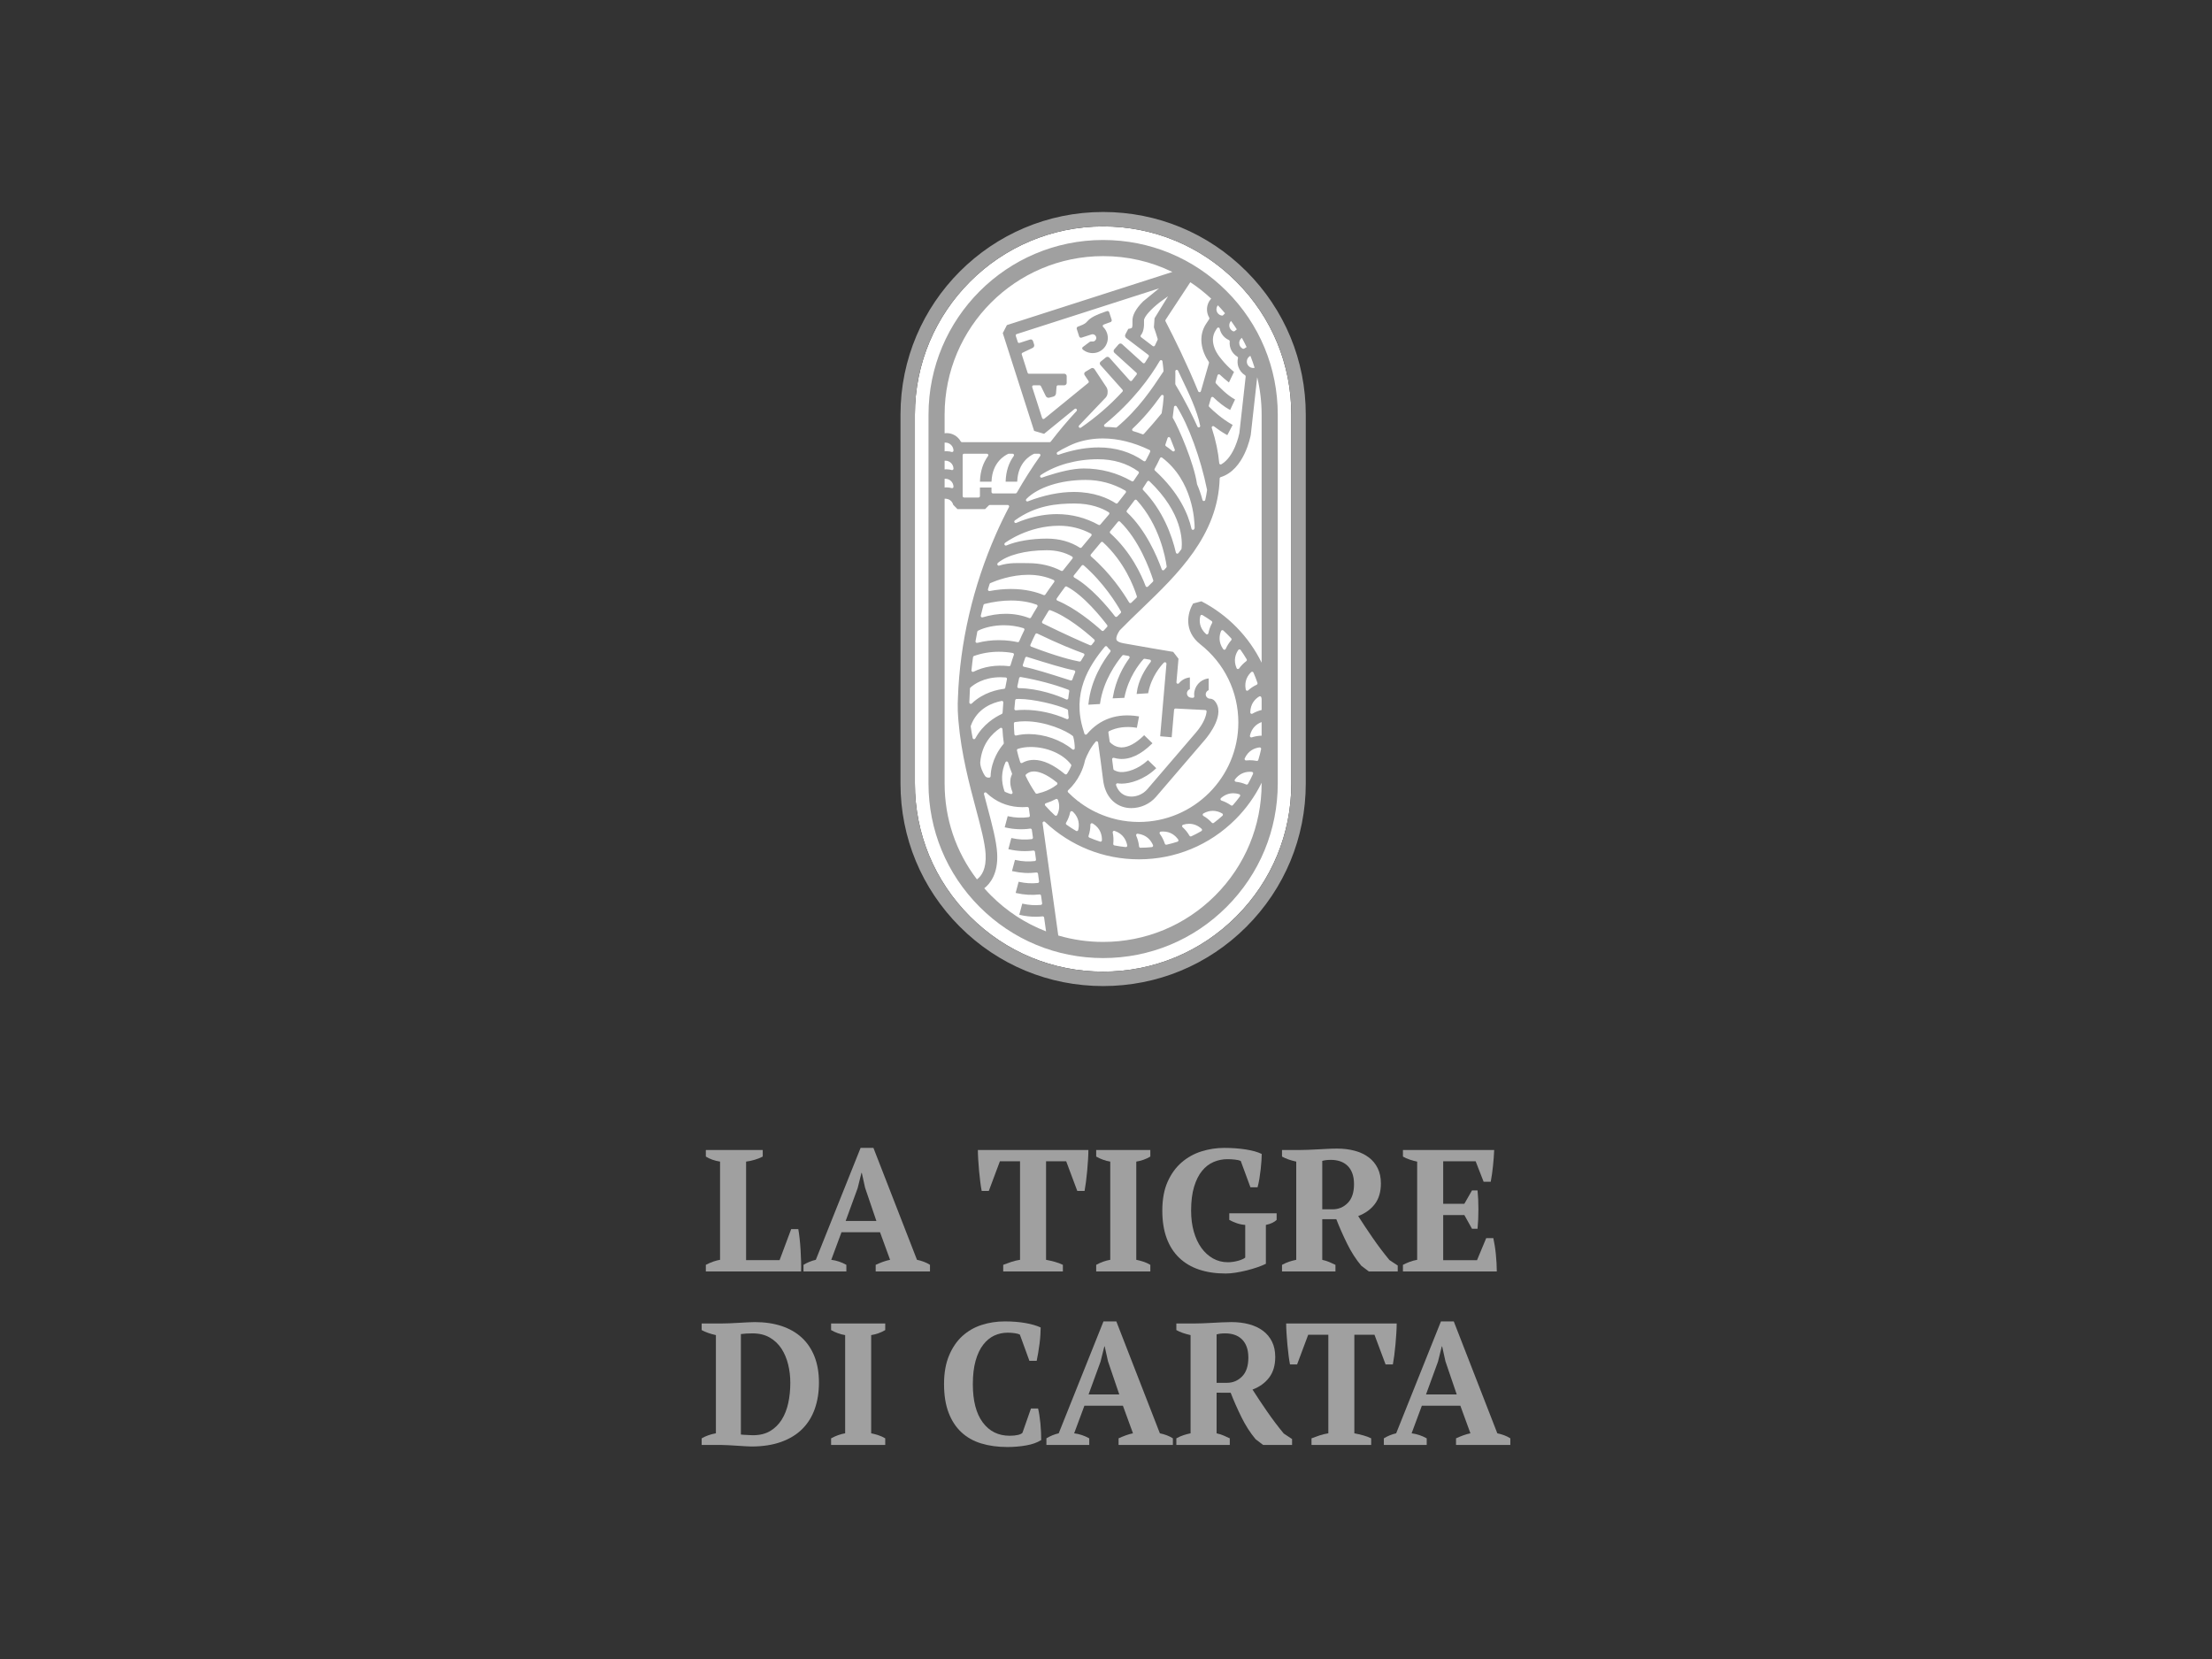 <?xml version="1.0" encoding="utf-8"?>
<!-- Generator: Adobe Illustrator 16.0.0, SVG Export Plug-In . SVG Version: 6.00 Build 0)  -->
<!DOCTYPE svg PUBLIC "-//W3C//DTD SVG 1.1//EN" "http://www.w3.org/Graphics/SVG/1.1/DTD/svg11.dtd">
<svg version="1.1" id="Layer_1" xmlns="http://www.w3.org/2000/svg" xmlns:xlink="http://www.w3.org/1999/xlink" x="0px" y="0px"
	 width="480px" height="360px" viewBox="0 0 480 360" enable-background="new 0 0 480 360" xml:space="preserve">
<rect x="0" y="0" width="480" height="360" fill="#333333" stroke="none"/>
<g>
	<path fill="#A0A0A0" d="M153.164,249.546h12.348v1.429c-0.526,0.276-1.109,0.51-1.75,0.696c-0.64,0.188-1.261,0.319-1.864,0.396
		v21.385h7.268l2.521-6.739h1.544c0.101,0.577,0.194,1.256,0.282,2.033s0.156,1.593,0.208,2.446c0.05,0.854,0.088,1.695,0.112,2.522
		c0.025,0.827,0.025,1.556,0,2.184h-20.669v-1.43c0.577-0.301,1.123-0.54,1.638-0.716c0.515-0.175,0.998-0.301,1.449-0.377v-21.309
		c-1.229-0.2-2.258-0.565-3.087-1.093V249.546z"/>
	<path fill="#A0A0A0" d="M183.659,275.898h-9.3v-1.43c0.401-0.252,0.835-0.471,1.3-0.658c0.463-0.189,0.923-0.335,1.374-0.435
		l9.713-24.284h2.786l9.45,24.284c0.502,0.1,1.004,0.245,1.506,0.435c0.503,0.188,0.941,0.406,1.317,0.658v1.43h-11.783v-1.43
		c0.476-0.228,0.99-0.439,1.544-0.642c0.55-0.2,1.078-0.352,1.58-0.451l-2.184-5.986h-8.358l-2.221,5.986
		c1.153,0.149,2.246,0.515,3.275,1.093V275.898z M183.509,264.943h6.663l-2.447-7.192l-0.715-3.237h-0.074l-0.829,3.313
		L183.509,264.943z"/>
	<path fill="#A0A0A0" d="M230.644,275.898h-12.949v-1.43c0.5-0.201,1.071-0.409,1.712-0.622s1.287-0.371,1.939-0.471V251.99h-4.367
		l-2.411,6.44h-1.542c-0.101-0.504-0.203-1.143-0.302-1.921c-0.102-0.778-0.188-1.582-0.265-2.411
		c-0.074-0.827-0.137-1.649-0.187-2.465c-0.052-0.815-0.076-1.512-0.076-2.088h23.983c0,0.601-0.027,1.304-0.076,2.106
		c-0.051,0.804-0.113,1.619-0.188,2.446c-0.075,0.829-0.164,1.626-0.265,2.392c-0.1,0.767-0.2,1.412-0.301,1.94h-1.581l-2.409-6.44
		h-4.368v21.386c0.652,0.127,1.299,0.276,1.938,0.451c0.641,0.176,1.212,0.39,1.713,0.642V275.898z"/>
	<path fill="#A0A0A0" d="M249.619,275.898h-11.746v-1.43c1.003-0.553,2.02-0.916,3.05-1.093v-21.309
		c-0.503-0.077-1.03-0.214-1.581-0.415c-0.553-0.201-1.043-0.426-1.469-0.678v-1.429h11.746v1.429
		c-0.451,0.276-0.947,0.51-1.487,0.696c-0.54,0.188-1.061,0.319-1.562,0.396v21.309c0.501,0.1,1.021,0.238,1.562,0.415
		c0.54,0.176,1.036,0.4,1.487,0.678V275.898z"/>
	<path fill="#A0A0A0" d="M274.693,274.241c-0.503,0.252-1.118,0.503-1.846,0.754c-0.729,0.251-1.494,0.477-2.296,0.678
		c-0.804,0.201-1.606,0.364-2.409,0.49c-0.804,0.124-1.519,0.188-2.146,0.188c-2.159,0-4.085-0.283-5.778-0.849
		c-1.695-0.563-3.14-1.416-4.33-2.56c-1.193-1.142-2.103-2.564-2.73-4.272c-0.627-1.708-0.94-3.69-0.94-5.948
		c0-2.46,0.382-4.55,1.148-6.27c0.764-1.718,1.781-3.123,3.049-4.216c1.267-1.092,2.704-1.89,4.311-2.391
		c1.606-0.502,3.251-0.754,4.933-0.754c1.656,0,3.212,0.113,4.668,0.339c1.456,0.227,2.611,0.553,3.466,0.979
		c0,0.377-0.021,0.859-0.058,1.449c-0.038,0.59-0.095,1.224-0.17,1.901s-0.169,1.355-0.282,2.033s-0.245,1.293-0.396,1.845h-1.545
		l-2.107-5.724c-0.275-0.125-0.69-0.218-1.242-0.281c-0.553-0.062-1.104-0.094-1.656-0.094c-1.029,0-2.021,0.2-2.975,0.603
		c-0.954,0.401-1.795,1.048-2.522,1.938s-1.305,2.046-1.731,3.463c-0.428,1.419-0.641,3.145-0.641,5.178
		c0,1.657,0.194,3.168,0.585,4.536c0.388,1.369,0.934,2.542,1.636,3.521c0.704,0.979,1.545,1.744,2.522,2.297
		c0.98,0.552,2.058,0.828,3.239,0.828c0.376,0,0.765-0.031,1.167-0.093c0.401-0.063,0.776-0.146,1.129-0.246
		c0.352-0.101,0.659-0.213,0.922-0.339c0.265-0.126,0.446-0.239,0.546-0.338v-7.079c-0.652-0.05-1.267-0.177-1.844-0.376
		c-0.578-0.201-1.118-0.439-1.618-0.715v-1.432h10.277v1.432c-0.227,0.226-0.526,0.431-0.903,0.619
		c-0.378,0.189-0.854,0.347-1.431,0.472V274.241z"/>
	<path fill="#A0A0A0" d="M286.929,273.385c0.578,0.124,1.093,0.287,1.545,0.485c0.451,0.199,0.889,0.398,1.317,0.599v1.43h-11.596
		v-1.43c0.55-0.301,1.078-0.532,1.581-0.697c0.501-0.164,1.004-0.296,1.506-0.396v-21.309c-1.256-0.277-2.284-0.642-3.087-1.093
		v-1.429h3.99c0.502,0,1.073-0.014,1.713-0.039c0.641-0.024,1.312-0.057,2.014-0.095c0.703-0.036,1.419-0.075,2.146-0.112
		c0.728-0.039,1.431-0.057,2.11-0.057c1.379,0,2.653,0.158,3.82,0.473c1.167,0.316,2.171,0.789,3.012,1.419
		c0.84,0.63,1.492,1.42,1.958,2.365c0.464,0.945,0.695,2.049,0.695,3.31c0,1.816-0.439,3.305-1.316,4.465
		c-0.879,1.162-2.084,2.03-3.614,2.61c1.002,1.571,2.07,3.173,3.2,4.807c1.129,1.634,2.319,3.209,3.575,4.73l1.808,1.196v1.28
		h-6.287l-1.618-1.235c-1.156-1.37-2.179-2.959-3.068-4.768c-0.893-1.807-1.677-3.584-2.354-5.328h-3.051V273.385z M288.823,251.69
		c-0.783,0-1.414,0.074-1.895,0.225v10.504h2.233c1.288,0,2.386-0.456,3.294-1.372c0.909-0.917,1.364-2.277,1.364-4.086
		c0-0.929-0.128-1.726-0.381-2.39c-0.252-0.666-0.604-1.212-1.06-1.639c-0.454-0.427-0.984-0.739-1.59-0.942
		C290.185,251.79,289.527,251.69,288.823,251.69z"/>
	<path fill="#A0A0A0" d="M324.238,249.546c-0.051,1.127-0.138,2.296-0.264,3.499c-0.126,1.206-0.288,2.335-0.489,3.389h-1.543
		l-1.731-4.443h-7.041v9.226h4.592l1.658-2.899h1.204c0.126,1.23,0.188,2.598,0.188,4.103c0,1.508-0.063,2.912-0.188,4.219h-1.204
		l-1.658-2.975h-4.592v9.789h7.342l1.995-4.782h1.544c0.099,0.478,0.2,1.016,0.302,1.619c0.099,0.603,0.182,1.224,0.243,1.863
		c0.063,0.641,0.114,1.286,0.151,1.938c0.037,0.653,0.056,1.257,0.056,1.808h-20.367v-1.43c0.427-0.228,0.903-0.439,1.43-0.642
		c0.528-0.2,1.079-0.352,1.657-0.451v-21.309c-0.502-0.101-1.034-0.245-1.6-0.434s-1.061-0.407-1.487-0.659v-1.429H324.238z"/>
</g>
<g>
	<path fill="#A0A0A0" d="M152.261,313.547v-1.43c0.426-0.251,0.903-0.471,1.431-0.659s1.078-0.332,1.656-0.433v-21.31
		c-0.578-0.126-1.136-0.282-1.676-0.472c-0.54-0.188-1.011-0.395-1.411-0.619v-1.432h4.366c0.427,0,0.953-0.012,1.582-0.037
		c0.627-0.025,1.28-0.058,1.958-0.096c0.678-0.036,1.336-0.074,1.976-0.112c0.641-0.038,1.187-0.057,1.639-0.057
		c2.184,0,4.134,0.29,5.854,0.866c1.719,0.578,3.175,1.417,4.366,2.523c1.192,1.104,2.108,2.472,2.749,4.104
		c0.64,1.632,0.96,3.514,0.96,5.647c0,2.083-0.301,3.979-0.903,5.685c-0.603,1.707-1.506,3.162-2.712,4.367
		c-1.203,1.204-2.729,2.139-4.573,2.805c-1.846,0.664-4.011,0.998-6.494,0.998c-0.327,0-0.767-0.02-1.317-0.057
		c-0.553-0.037-1.143-0.075-1.77-0.112c-0.629-0.039-1.257-0.077-1.884-0.112c-0.627-0.039-1.18-0.059-1.655-0.059H152.261z
		 M163.291,289.34c-0.451,0-0.903,0.012-1.354,0.037c-0.452,0.025-0.841,0.063-1.168,0.113v21.798
		c0.101,0.026,0.277,0.045,0.527,0.056c0.25,0.015,0.508,0.027,0.771,0.038c0.264,0.014,0.521,0.026,0.772,0.039
		c0.25,0.012,0.438,0.02,0.564,0.02c1.455,0,2.692-0.303,3.709-0.904c1.017-0.603,1.851-1.418,2.503-2.448
		c0.652-1.028,1.129-2.233,1.431-3.614c0.301-1.38,0.451-2.847,0.451-4.405c0-1.379-0.156-2.711-0.47-3.989
		c-0.314-1.28-0.798-2.422-1.449-3.427c-0.653-1.003-1.499-1.807-2.542-2.409C165.995,289.641,164.747,289.34,163.291,289.34z"/>
	<path fill="#A0A0A0" d="M192.093,313.547h-11.747v-1.43c1.004-0.552,2.021-0.916,3.05-1.092v-21.31
		c-0.502-0.075-1.029-0.212-1.581-0.414c-0.552-0.2-1.041-0.427-1.469-0.677v-1.432h11.747v1.432
		c-0.452,0.275-0.948,0.507-1.487,0.695s-1.061,0.32-1.563,0.396v21.31c0.502,0.101,1.023,0.237,1.563,0.415
		c0.539,0.176,1.035,0.4,1.487,0.677V313.547z"/>
	<path fill="#A0A0A0" d="M223.717,305.642h1.545c0.1,0.401,0.193,0.885,0.281,1.45c0.088,0.564,0.163,1.165,0.226,1.807
		c0.063,0.639,0.107,1.273,0.132,1.9c0.025,0.629,0.038,1.192,0.038,1.694c-0.879,0.554-1.977,0.941-3.295,1.167
		c-1.318,0.227-2.666,0.34-4.047,0.34c-2.084,0-3.971-0.259-5.665-0.771c-1.695-0.516-3.139-1.33-4.331-2.448
		c-1.193-1.116-2.115-2.534-2.766-4.254c-0.654-1.719-0.98-3.783-0.98-6.193c0-2.384,0.359-4.438,1.074-6.156
		s1.675-3.131,2.878-4.235c1.206-1.104,2.605-1.914,4.198-2.428c1.594-0.515,3.27-0.772,5.028-0.772
		c1.654,0,3.154,0.119,4.498,0.357c1.341,0.239,2.44,0.561,3.293,0.961c0,0.401-0.018,0.915-0.056,1.542
		c-0.037,0.63-0.101,1.288-0.188,1.977c-0.088,0.692-0.188,1.369-0.302,2.034c-0.112,0.666-0.219,1.223-0.318,1.676h-1.582
		l-2.069-5.687c-0.228-0.124-0.591-0.225-1.092-0.3c-0.504-0.075-1.018-0.113-1.546-0.113c-1.028,0-1.994,0.207-2.898,0.621
		c-0.902,0.415-1.706,1.073-2.408,1.977c-0.704,0.903-1.257,2.066-1.657,3.482c-0.401,1.419-0.602,3.119-0.602,5.103
		c0,3.59,0.714,6.35,2.145,8.282c1.432,1.934,3.377,2.899,5.837,2.899c0.702,0,1.299-0.057,1.788-0.171
		c0.489-0.112,0.82-0.269,0.997-0.47L223.717,305.642z"/>
	<path fill="#A0A0A0" d="M236.366,313.547h-9.298v-1.43c0.4-0.251,0.834-0.471,1.299-0.659s0.921-0.332,1.372-0.433l9.715-24.284
		h2.786l9.45,24.284c0.501,0.101,1.003,0.244,1.507,0.433c0.501,0.188,0.94,0.408,1.316,0.659v1.43h-11.785v-1.43
		c0.477-0.226,0.991-0.438,1.544-0.641c0.553-0.201,1.079-0.351,1.582-0.451l-2.184-5.985h-8.358l-2.221,5.985
		c1.154,0.15,2.245,0.515,3.274,1.092V313.547z M236.217,302.592h6.664l-2.447-7.191l-0.716-3.237h-0.075l-0.828,3.314
		L236.217,302.592z"/>
	<path fill="#A0A0A0" d="M264,311.032c0.578,0.125,1.093,0.288,1.544,0.486c0.452,0.199,0.891,0.399,1.317,0.599v1.43h-11.596v-1.43
		c0.552-0.301,1.078-0.532,1.581-0.696c0.502-0.164,1.004-0.295,1.506-0.396v-21.31c-1.255-0.275-2.283-0.641-3.087-1.091v-1.432
		h3.991c0.501,0,1.072-0.012,1.713-0.037c0.64-0.025,1.311-0.058,2.014-0.096c0.704-0.036,1.419-0.074,2.146-0.112
		c0.727-0.038,1.43-0.057,2.108-0.057c1.38,0,2.653,0.159,3.821,0.474c1.167,0.315,2.171,0.787,3.012,1.418
		c0.84,0.631,1.493,1.42,1.958,2.366c0.465,0.944,0.696,2.049,0.696,3.311c0,1.814-0.439,3.304-1.317,4.463
		c-0.879,1.161-2.085,2.032-3.614,2.611c1.003,1.571,2.069,3.173,3.2,4.807c1.13,1.633,2.32,3.209,3.576,4.73l1.807,1.196v1.279
		h-6.286l-1.619-1.233c-1.155-1.372-2.178-2.961-3.068-4.77c-0.891-1.807-1.676-3.583-2.353-5.328H264V311.032z M265.894,289.34
		c-0.783,0-1.414,0.074-1.894,0.225v10.504h2.233c1.288,0,2.386-0.456,3.294-1.373c0.907-0.917,1.364-2.278,1.364-4.085
		c0-0.929-0.128-1.725-0.381-2.391c-0.252-0.665-0.605-1.211-1.059-1.638c-0.456-0.427-0.984-0.74-1.591-0.941
		C267.255,289.44,266.6,289.34,265.894,289.34z"/>
	<path fill="#A0A0A0" d="M297.545,313.547h-12.951v-1.43c0.502-0.2,1.073-0.407,1.714-0.621c0.64-0.213,1.285-0.37,1.938-0.471
		v-21.385h-4.368l-2.409,6.438h-1.543c-0.101-0.503-0.201-1.142-0.301-1.92c-0.101-0.778-0.188-1.581-0.266-2.41
		c-0.074-0.829-0.137-1.65-0.188-2.467c-0.05-0.814-0.074-1.511-0.074-2.089h23.981c0,0.602-0.023,1.305-0.075,2.108
		c-0.051,0.804-0.113,1.618-0.188,2.447c-0.076,0.829-0.164,1.625-0.264,2.391c-0.101,0.766-0.202,1.41-0.301,1.939h-1.582
		l-2.409-6.438h-4.368v21.385c0.654,0.126,1.3,0.275,1.939,0.451c0.641,0.176,1.211,0.39,1.713,0.641V313.547z"/>
	<path fill="#A0A0A0" d="M309.594,313.547h-9.3v-1.43c0.401-0.251,0.835-0.471,1.299-0.659c0.463-0.188,0.923-0.332,1.374-0.433
		l9.715-24.284h2.784l9.45,24.284c0.502,0.101,1.004,0.244,1.507,0.433c0.501,0.188,0.94,0.408,1.316,0.659v1.43h-11.784v-1.43
		c0.478-0.226,0.992-0.438,1.545-0.641c0.551-0.201,1.078-0.351,1.58-0.451l-2.184-5.985h-8.358l-2.221,5.985
		c1.154,0.15,2.247,0.515,3.276,1.092V313.547z M309.441,302.592h6.666l-2.449-7.191l-0.714-3.237h-0.075l-0.829,3.314
		L309.441,302.592z"/>
</g>
<path fill="#FFFFFF" d="M280.217,170.002c0,10.912-4.248,21.166-11.961,28.882c-7.713,7.712-17.968,11.959-28.882,11.959
	c-10.906,0-21.161-4.247-28.876-11.959c-7.714-7.716-11.966-17.97-11.966-28.882V89.969c0-22.519,18.323-40.838,40.842-40.838h0.004
	c10.91,0,21.165,4.244,28.878,11.959c7.713,7.713,11.961,17.971,11.961,28.881V170.002z"/>
<path fill="#A0A0A0" d="M240.029,74.831c0.404-0.785,0.477-1.681,0.201-2.519c-0.162-0.516-0.457-0.984-0.846-1.358
	c-0.074-0.074-0.105-0.181-0.09-0.283c0.021-0.104,0.095-0.191,0.192-0.231c0.296-0.118,0.633-0.242,1.002-0.375
	c0.216-0.076,0.491-0.171,0.491-0.171c0.202-0.069,0.314-0.293,0.25-0.495l-0.53-1.641c-0.063-0.202-0.293-0.317-0.494-0.249
	c0,0-0.415,0.142-0.686,0.238c-2.477,0.888-3.111,1.449-3.679,2.088c-0.249,0.275-0.501,0.505-1.525,0.89
	c-0.174,0.07-0.413,0.152-0.413,0.152c-0.203,0.072-0.313,0.295-0.25,0.498l0.532,1.642c0.066,0.202,0.294,0.318,0.491,0.255
	l1.971-0.636c0.104-0.034,0.276-0.083,0.351-0.104h0.093c0.346,0,0.651,0.224,0.758,0.553c0.065,0.203,0.048,0.418-0.051,0.604
	c-0.056,0.112-0.191,0.31-0.462,0.396c-0.136,0.044-0.381,0.011-0.381,0.011c-0.165-0.033-0.391,0.016-0.521,0.113l-1.458,1.087
	c-0.088,0.067-0.142,0.167-0.145,0.271c-0.002,0.103,0.043,0.206,0.128,0.278c0.011,0.009,0.271,0.223,0.519,0.359
	c0.501,0.277,1.064,0.421,1.636,0.421c0.341,0,0.674-0.054,0.991-0.154C238.945,76.2,239.628,75.618,240.029,74.831"/>
<path fill="#A0A0A0" d="M270.472,58.877C262.168,50.57,251.125,46,239.378,46h-0.004c-24.242,0-43.969,19.725-43.969,43.969
	l-0.002,80.033c0,11.748,4.577,22.79,12.883,31.096c8.305,8.305,19.347,12.876,31.088,12.876c11.747,0,22.794-4.571,31.098-12.876
	c8.301-8.306,12.878-19.348,12.878-31.096V89.971C283.35,78.226,278.772,67.182,270.472,58.877 M280.217,170.002
	c0,10.912-4.248,21.166-11.961,28.882c-7.713,7.712-17.968,11.959-28.882,11.959c-10.906,0-21.161-4.247-28.876-11.959
	c-7.714-7.716-11.966-17.97-11.966-28.882V89.969c0-22.519,18.323-40.838,40.842-40.838h0.004c10.91,0,21.165,4.244,28.878,11.959
	c7.713,7.713,11.961,17.971,11.961,28.881V170.002z"/>
<path fill="#A0A0A0" d="M239.374,52.077c-20.895,0-37.886,16.999-37.886,37.892l-0.007,80.035c0,10.123,3.942,19.638,11.1,26.795
	c7.161,7.156,16.673,11.099,26.793,11.099h0.007c10.123,0,19.636-3.942,26.792-11.099c7.156-7.157,11.099-16.674,11.099-26.795
	V89.969c0-10.123-3.942-19.638-11.101-26.792C259.017,56.019,249.501,52.077,239.374,52.077 M264.15,66.427
	c0,0,0.049-0.075,0.135-0.175c0.536,0.563,1.055,1.144,1.543,1.729c-0.079,0.069-0.144,0.135-0.199,0.197
	c-0.066,0.063-0.127,0.132-0.186,0.199c-0.065,0.085-0.17,0.128-0.28,0.111c-0.686-0.094-1.201-0.683-1.201-1.373
	C263.962,66.873,264.03,66.632,264.15,66.427 M258.274,61.286c0.015-0.013,0.028-0.025,0.042-0.037
	c1.595,1.053,3.108,2.252,4.513,3.562c-0.063,0.057-0.097,0.096-0.099,0.102c-0.958,1.126-1.09,2.736-0.33,4.008
	c0.065,0.104,0.059,0.232-0.006,0.332l-0.585,0.885c-1.968,2.831-1.031,6.184,0.496,8.381c0.052,0.078,0.068,0.174,0.04,0.265
	l-1.752,6.097c-0.037,0.127-0.153,0.217-0.299,0.225c-0.125,0-0.241-0.077-0.288-0.193c-2.463-6.013-5.216-11.587-7.094-15.203
	c-0.052-0.1-0.048-0.222,0.016-0.315l5.299-8.046C258.237,61.325,258.255,61.302,258.274,61.286 M243.977,151.43l0.03-0.141
	c0.868-4.278,3.165-7.187,4.111-8.238c0.068-0.081,0.182-0.115,0.282-0.099l1.101,0.187c0.107,0.019,0.197,0.094,0.238,0.197
	c0.035,0.1,0.021,0.215-0.047,0.301c-1.212,1.56-2.715,3.993-3.019,6.738l-0.024,0.217l2.499-0.159l0.029-0.141
	c0.67-3.51,2.762-5.86,3.384-6.496c0.076-0.072,0.175-0.108,0.28-0.089c0.162,0.027,0.293,0.183,0.278,0.336l-1.363,15.727
	l2.498,0.216l0.516-5.955c0.014-0.16,0.149-0.284,0.327-0.284l6.438,0.33c0.086,0.005,0.165,0.045,0.22,0.107
	c0.057,0.066,0.084,0.15,0.073,0.236c-0.076,0.78-0.481,2.411-2.312,4.542l-10.568,12.318c-0.831,0.973-2.15,1.578-3.434,1.578
	c-0.375,0-0.735-0.054-1.072-0.156c-1.052-0.314-1.829-1.113-2.256-2.311c-0.037-0.103-0.016-0.22,0.056-0.303
	c0.059-0.073,0.146-0.115,0.241-0.115c0.01,0,0.017,0,0.027,0.002c0.027,0.007,0.048,0.009,0.063,0.009
	c0.112,0.017,0.223,0.033,0.336,0.043c0.17,0.013,0.334,0.02,0.507,0.02c1.812,0,4.824-0.843,7.348-3.22l0.14-0.135l-1.798-1.749
	l-0.13,0.12c-1.961,1.814-4.402,2.569-5.813,2.47c-0.49-0.036-0.962-0.179-1.408-0.424c-0.085-0.05-0.145-0.137-0.157-0.233
	c-0.094-0.72-0.186-1.422-0.271-2.091c-0.019-0.105,0.021-0.211,0.102-0.279c0.082-0.063,0.192-0.088,0.292-0.06
	c0.407,0.121,0.794,0.194,1.189,0.228c2.262,0.192,4.632-0.905,7.033-3.257l0.138-0.132l-1.8-1.748l-0.127,0.123
	c-1.699,1.652-3.351,2.527-4.764,2.527c-0.079,0-0.155-0.003-0.228-0.01c-1.14-0.079-1.921-0.719-2.282-1.094
	c-0.048-0.049-0.077-0.106-0.085-0.175c-0.11-0.781-0.201-1.436-0.275-1.937c-0.02-0.133,0.051-0.266,0.173-0.323
	c1.695-0.828,3.672-1.079,5.829-0.746l0.177,0.027l0.472-2.463l-0.189-0.032c-4.558-0.729-8.343,0.589-11.134,3.882
	c-0.072,0.089-0.196,0.126-0.304,0.103c-0.115-0.024-0.205-0.109-0.237-0.222c-0.048-0.185-0.1-0.367-0.157-0.552
	c-0.006-0.017-0.007-0.034-0.011-0.048l-0.017-0.049c-0.007-0.015-0.009-0.024-0.014-0.039c-2.582-8.05,1.131-13.948,4.654-18.189
	c0.063-0.071,0.146-0.114,0.253-0.114h0.004c0.095,0.005,0.188,0.059,0.243,0.142c0.17,0.247,0.376,0.476,0.62,0.676
	c0.132,0.111,0.153,0.298,0.05,0.434c-1.552,1.999-4.229,6.119-4.735,11.245l-0.023,0.216l2.52-0.146l0.02-0.148
	c0.696-4.957,3.604-8.903,4.82-10.372c0.071-0.084,0.182-0.125,0.294-0.104l1.042,0.187c0.107,0.018,0.197,0.089,0.237,0.192
	c0.041,0.098,0.026,0.21-0.038,0.297c-1.283,1.753-2.943,4.649-3.584,8.492l-0.038,0.226L243.977,151.43z M231.328,168.048
	c-0.085,0.013-0.177-0.013-0.245-0.068c-2.479-2.049-4.74-3.086-6.72-3.086c-0.354,0-0.703,0.032-1.039,0.1
	c-0.529,0.105-1.031,0.291-1.49,0.557c-0.085,0.044-0.184,0.053-0.27,0.021c-0.087-0.032-0.154-0.103-0.183-0.193
	c-0.272-0.823-0.509-1.669-0.7-2.521c-0.035-0.159,0.054-0.315,0.212-0.363c0.834-0.269,1.774-0.401,2.794-0.401
	c3.519,0,7.024,1.528,8.727,3.803c0.069,0.087,0.082,0.207,0.04,0.31c-0.11,0.266-0.223,0.503-0.332,0.722
	c-0.168,0.329-0.364,0.66-0.579,0.986C231.495,167.986,231.419,168.035,231.328,168.048 M232.225,176.267
	c0.022-0.104,0.096-0.19,0.197-0.227c0.036-0.017,0.074-0.021,0.107-0.021c0.069,0,0.132,0.021,0.191,0.063l0.126,0.091
	c0.012,0.011,0.026,0.02,0.034,0.028c1.355,1.345,1.338,2.865,1.088,3.907c-0.023,0.095-0.09,0.173-0.181,0.214
	c-0.088,0.038-0.194,0.032-0.28-0.017c-0.7-0.409-1.403-0.865-2.086-1.353c-0.129-0.095-0.169-0.27-0.086-0.411
	C231.758,177.826,232.066,177.041,232.225,176.267 M226.744,174.516c0.032-0.104,0.104-0.185,0.206-0.215l0.129-0.039
	c0.689-0.224,1.377-0.515,2.044-0.868c0.042-0.024,0.093-0.036,0.145-0.036c0.037,0,0.072,0.007,0.104,0.021
	c0.082,0.03,0.147,0.092,0.184,0.175c0.427,1.048,0.376,2.185-0.152,3.287c-0.042,0.088-0.128,0.154-0.223,0.17
	c-0.092,0.02-0.195-0.009-0.269-0.073c-0.328-0.301-0.649-0.604-0.959-0.915c-0.354-0.355-0.722-0.744-1.141-1.216
	C226.744,174.725,226.72,174.615,226.744,174.516 M226.305,171.875c-0.406,0.132-0.819,0.249-1.267,0.358
	c-0.118,0.03-0.257-0.02-0.332-0.129c-0.813-1.189-1.527-2.433-2.126-3.7c-0.06-0.123-0.027-0.271,0.074-0.364
	c0.347-0.313,0.755-0.517,1.205-0.597c0.155-0.028,0.321-0.042,0.498-0.042c0.931,0,2.558,0.417,4.987,2.395
	c0.074,0.06,0.114,0.149,0.114,0.244c0,0.097-0.047,0.186-0.119,0.243C228.43,170.983,227.411,171.521,226.305,171.875
	 M223.267,159.294c-0.974,0-1.9,0.104-2.76,0.311c-0.084,0.021-0.179,0.005-0.256-0.049c-0.07-0.052-0.119-0.134-0.125-0.227
	c-0.072-0.774-0.111-1.563-0.115-2.341c0-0.151,0.111-0.283,0.266-0.308c0.688-0.108,1.409-0.163,2.15-0.163
	c4.563,0,9.071,2.107,10.364,3.183c0.046,0.045,0.082,0.099,0.1,0.163c0.217,0.816,0.325,1.661,0.328,2.504
	c0,0.126-0.069,0.234-0.179,0.283c-0.109,0.051-0.243,0.036-0.331-0.041C230.24,160.563,226.623,159.294,223.267,159.294
	 M210.663,157.501c1.378-3.845,4.778-5.031,6.681-5.397c0.021-0.004,0.043-0.008,0.062-0.008c0.079,0,0.154,0.03,0.211,0.084
	c0.072,0.065,0.106,0.163,0.098,0.26c-0.068,0.714-0.12,1.464-0.154,2.226c-0.006,0.117-0.075,0.219-0.185,0.269
	c-1.429,0.667-4.079,2.242-5.735,5.304c-0.065,0.115-0.196,0.179-0.32,0.159c-0.129-0.018-0.23-0.118-0.259-0.245
	c-0.17-0.819-0.304-1.662-0.417-2.503C210.637,157.6,210.644,157.548,210.663,157.501 M210.525,152.723
	c-0.118-0.053-0.19-0.166-0.188-0.296c0.011-0.282,0.019-0.55,0.04-0.802l0.001-0.043c0.021-0.705,0.056-1.436,0.1-2.173
	c0.005-0.081,0.042-0.159,0.104-0.215c0.746-0.674,2.887-2.237,6.522-2.237c0.372,0,0.749,0.015,1.124,0.047
	c0.091,0.007,0.173,0.051,0.226,0.125c0.053,0.07,0.072,0.161,0.053,0.251c-0.133,0.62-0.258,1.239-0.359,1.84
	c-0.021,0.138-0.136,0.242-0.271,0.257c-1.261,0.144-4.461,0.736-7.007,3.185C210.777,152.749,210.637,152.77,210.525,152.723
	 M217.052,157.984c0.049-0.035,0.107-0.054,0.172-0.054c0.051,0,0.096,0.011,0.142,0.032c0.098,0.052,0.162,0.153,0.165,0.265
	c0.05,1.009,0.146,2.014,0.288,2.987c0.011,0.091-0.01,0.178-0.069,0.246c-0.797,0.931-2.661,3.469-2.791,6.977
	c-0.003,0.136-0.094,0.247-0.223,0.287c-0.003,0.002-0.535,0.15-0.926-0.269c-0.65-0.905-1.102-2.143-1.104-2.988
	C213.023,161.461,215.245,159.188,217.052,157.984 M218.184,165.419c0.053-0.112,0.159-0.185,0.28-0.185v-0.18l0.022,0.182
	c0.13,0.007,0.241,0.097,0.277,0.221c0.229,0.752,0.503,1.522,0.832,2.354c0.03,0.08,0.027,0.175-0.009,0.251
	c-0.518,1.061-0.475,2.346,0.126,3.821c0.045,0.111,0.02,0.236-0.061,0.323c-0.078,0.087-0.202,0.128-0.318,0.092
	c-0.422-0.122-0.828-0.273-1.208-0.454c-0.075-0.031-0.131-0.098-0.163-0.175C217.21,169.536,217.281,167.434,218.184,165.419
	 M219.289,144.334c-0.042,0.145-0.164,0.243-0.333,0.222c-2.823-0.325-5.448,0.086-7.704,1.212c-0.101,0.049-0.222,0.04-0.314-0.024
	c-0.094-0.065-0.145-0.174-0.132-0.289c0.109-1.053,0.216-1.986,0.338-2.854c0.013-0.114,0.094-0.211,0.2-0.253
	c1.703-0.61,3.521-0.919,5.404-0.919c1.02,0,2.033,0.09,3.018,0.267c0.092,0.017,0.173,0.072,0.215,0.15
	c0.051,0.079,0.059,0.172,0.026,0.261C219.759,142.809,219.523,143.536,219.289,144.334 M212.646,105.787v1.862
	c0,0.174-0.142,0.313-0.313,0.313h-3.123c-0.176,0-0.314-0.14-0.314-0.313v-8.884c0-0.173,0.139-0.312,0.314-0.312h4.941
	c0.122,0,0.227,0.065,0.28,0.17c0.055,0.107,0.046,0.229-0.024,0.324c-1.082,1.485-1.673,3.297-1.751,5.385l-0.01,0.192h2.51
	l0.011-0.174c0.192-4.021,2.821-5.508,3.624-5.871c0.037-0.016,0.08-0.026,0.125-0.026h0.811c0.119,0,0.228,0.065,0.279,0.17
	c0.053,0.107,0.044,0.229-0.024,0.324c-1.08,1.485-1.671,3.296-1.752,5.385l-0.005,0.192h2.507l0.01-0.174
	c0.197-4.021,2.823-5.508,3.623-5.871c0.039-0.016,0.084-0.026,0.124-0.026h0.979c0.117,0,0.225,0.065,0.274,0.166
	c0.055,0.106,0.049,0.229-0.021,0.323c-1.82,2.579-3.524,5.258-5.068,7.965c-0.054,0.099-0.161,0.161-0.271,0.161h-4.916
	c-0.173,0-0.315-0.144-0.315-0.315v-0.967H212.646z M240.096,84.019l-2.598-3.925c-0.157-0.236-0.48-0.308-0.721-0.169l-1.282,0.774
	c-0.229,0.154-0.292,0.459-0.14,0.692l0.859,1.289c0.089,0.131,0.061,0.313-0.063,0.411l-9.519,7.758
	c-0.043,0.033-0.094,0.055-0.148,0.062c-0.012,0.007-0.03,0.019-0.039,0.023l-0.096-0.027l-0.006-0.003
	c-0.097-0.028-0.098-0.03-0.098-0.03c-0.004-0.008-0.014-0.027-0.02-0.039c-0.04-0.036-0.071-0.081-0.091-0.133l-0.14-0.442
	c-0.007-0.018-0.015-0.036-0.02-0.058l-0.909-2.846l-1.075-3.34c-0.015-0.054-0.015-0.106-0.005-0.16
	c0-0.011-0.004-0.028-0.004-0.04l0.053-0.083l0.059-0.079c0.012-0.002,0.035-0.005,0.049-0.007c0.047-0.025,0.094-0.039,0.145-0.039
	h0.455c0.021,0,0.047-0.003,0.072-0.003h0.255c0.046,0,0.092,0,0.139,0.003h0.387c0.116,0,0.222,0.067,0.277,0.171l1.076,2.188
	c0.129,0.249,0.439,0.397,0.717,0.334l0.937-0.25c0.272-0.073,0.52-0.369,0.545-0.654l0.072-0.847l0.055-0.656
	c0.016-0.165,0.15-0.288,0.314-0.288h0.507h0.009h0.844c0.284,0,0.523-0.233,0.523-0.521v-1.466
	c-0.002-0.286-0.239-0.521-0.523-0.521h-1.113l-6.549,0.003c-0.136,0-0.254-0.087-0.294-0.218l-0.143-0.438
	c-0.007-0.02-0.016-0.041-0.021-0.058l-0.46-1.451l-0.648-2.016c-0.051-0.148,0.022-0.312,0.162-0.375l0.452-0.222
	c0.004-0.002,0.013-0.004,0.017-0.007l0.582-0.277l1.17-0.557c0.251-0.124,0.384-0.443,0.304-0.711l-0.248-0.773
	c-0.092-0.266-0.384-0.409-0.652-0.321l-1.766,0.569c-0.032,0.011-0.063,0.019-0.091,0.027l-0.409,0.134
	c-0.043,0.012-0.086,0.012-0.131,0.007c-0.012,0.003-0.027,0.007-0.027,0.007s-0.006,0-0.077-0.035h-0.002v-0.001l-0.072-0.037
	c-0.005-0.006-0.01-0.023-0.019-0.031c-0.026-0.034-0.055-0.07-0.064-0.113l-0.224-0.706l-0.04-0.116
	c-0.005-0.014-0.01-0.027-0.014-0.042l-0.146-0.453c-0.013-0.043-0.019-0.087-0.013-0.131c0-0.007-0.006-0.026-0.006-0.033
	l0.037-0.072l0.038-0.074c0.008-0.006,0.022-0.01,0.03-0.015c0.036-0.031,0.072-0.052,0.113-0.068l0.404-0.128
	c0.033-0.013,0.063-0.024,0.095-0.033l30.39-9.758l-3.457,2.824c-1.59,1.595-2.37,3.031-2.314,4.272
	c0.037,0.794-0.014,1.167-0.067,1.338c-0.026,0.092-0.095,0.169-0.183,0.203c-0.125,0.05-0.32,0.099-0.573,0.141l-0.093,0.015
	l-0.079,0.152c0.002,0.003,0.004,0.009,0.004,0.009c-0.046,0.082-0.1,0.184-0.163,0.298l-0.025,0.048l-0.362,0.689
	c-0.133,0.254-0.056,0.604,0.17,0.779l0.772,0.586l0.191,0.146l3.854,2.932c0.126,0.098,0.16,0.274,0.074,0.408
	c-0.4,0.652-0.595,0.961-0.804,1.278c-0.049,0.079-0.13,0.129-0.22,0.144c-0.092,0.009-0.183-0.02-0.251-0.079l-4.521-4.097
	c-0.211-0.181-0.528-0.163-0.717,0.047l-0.557,0.637l-0.408,0.472c-0.191,0.213-0.172,0.546,0.04,0.74l4.774,4.324
	c0.118,0.106,0.134,0.287,0.037,0.417c-0.305,0.406-0.641,0.836-0.995,1.277c-0.058,0.069-0.139,0.112-0.232,0.115
	c-0.095,0-0.182-0.037-0.242-0.104l-4.445-4.984c-0.188-0.205-0.521-0.231-0.743-0.051l-0.268,0.218l-0.87,0.706
	c-0.225,0.179-0.251,0.504-0.059,0.718l4.445,4.983v0.003l0.345,0.387c0.107,0.119,0.104,0.3-0.002,0.417
	c-2.647,2.894-5.682,5.522-9.008,7.813c-0.126,0.088-0.311,0.063-0.411-0.054c-0.102-0.121-0.099-0.302,0.012-0.419l5.794-6.074
	c0.193-0.205,0.368-0.606,0.378-0.891l0.006-0.12l0.015-0.263C240.374,84.688,240.254,84.257,240.096,84.019 M253.938,95.044
	c0.352,0.858,0.682,1.7,0.984,2.498c0.049,0.132,0.003,0.28-0.113,0.364c-0.113,0.08-0.271,0.074-0.38-0.014
	c-0.444-0.373-0.925-0.735-1.42-1.074c-0.117-0.079-0.163-0.227-0.117-0.358c0.154-0.453,0.316-0.92,0.461-1.393
	c0.039-0.125,0.151-0.216,0.281-0.218l0.02-0.184v0.184C253.778,94.85,253.892,94.927,253.938,95.044 M245.764,93.024
	c2.2-2.074,4.168-4.364,6.194-7.204c0.06-0.083,0.154-0.132,0.255-0.132c0.035,0,0.069,0.004,0.103,0.02
	c0.134,0.046,0.216,0.175,0.208,0.312c-0.087,1.196-0.229,2.404-0.434,3.594c-0.012,0.055-0.031,0.104-0.066,0.145
	c-1.201,1.473-2.477,2.947-3.788,4.387c-0.083,0.094-0.22,0.128-0.339,0.082c-0.678-0.261-1.354-0.486-2.006-0.676
	c-0.109-0.029-0.191-0.117-0.215-0.227C245.649,93.216,245.683,93.102,245.764,93.024 M242.344,92.712
	c-0.056,0.046-0.124,0.081-0.235,0.07c-0.737-0.085-1.486-0.131-2.225-0.134c-0.13,0-0.253-0.085-0.293-0.208
	c-0.044-0.124-0.008-0.263,0.098-0.344c6.198-5.051,9.937-10.29,11.983-13.797c0.056-0.095,0.159-0.153,0.269-0.153
	c0.02,0,0.04,0,0.06,0.004c0.131,0.025,0.229,0.132,0.248,0.262c0.105,0.721,0.178,1.389,0.232,2.046
	c0.008,0.069-0.011,0.138-0.048,0.199l-0.105,0.155C250.002,84.332,247.107,88.715,242.344,92.712 M250.534,69.062l-0.138,1.968
	l0.014,0.037c0.277,0.762,0.538,1.569,0.803,2.471c0.016,0.071,0.011,0.146-0.018,0.212c-0.114,0.257-0.306,0.677-0.587,1.234
	c-0.044,0.083-0.117,0.143-0.205,0.163c-0.094,0.021-0.19,0-0.262-0.057l-2.52-1.916c-0.068-0.051-0.111-0.129-0.118-0.213
	c-0.013-0.083,0.011-0.168,0.063-0.231c0.533-0.656,0.749-1.663,0.682-3.167c-0.04-0.854,1.689-2.612,3.307-3.885
	c0.23-0.179,0.454-0.346,0.68-0.503l1.234-0.881L250.534,69.062z M239.309,95.143c3.262,0,6.668,0.84,10.121,2.494
	c0.15,0.073,0.219,0.258,0.147,0.411l-0.073,0.165c-0.05,0.108-0.099,0.217-0.146,0.322c-0.216,0.432-0.446,0.881-0.733,1.409
	c-0.041,0.08-0.113,0.135-0.204,0.155c-0.082,0.02-0.178,0.001-0.247-0.05c-2.795-1.961-6.083-2.959-9.78-2.959
	c-2.414,0-4.996,0.423-7.681,1.254c-0.339,0.105-0.668,0.216-0.987,0.325c-0.148,0.05-0.314-0.019-0.385-0.153
	c-0.07-0.144-0.024-0.313,0.104-0.4c0.258-0.174,0.596-0.375,0.998-0.597c0.983-0.535,2.219-1.112,3.001-1.4
	C235.307,95.472,237.283,95.143,239.309,95.143 M238.247,99.651c3.371,0,6.319,0.889,8.767,2.646
	c0.134,0.098,0.171,0.282,0.079,0.424c-0.388,0.594-0.746,1.119-1.095,1.612c-0.088,0.126-0.273,0.168-0.41,0.09
	c-3.189-1.833-6.688-2.763-10.403-2.763c-2.492,0-5.434,0.796-8.04,1.627c-0.351,0.113-0.695,0.231-1.034,0.354
	c-0.158,0.058-0.33-0.024-0.394-0.173c-0.062-0.152,0.016-0.31,0.154-0.401C229.118,100.896,233.605,99.651,238.247,99.651
	 M244.337,106.664c0.021,0.086-0.001,0.177-0.056,0.249c-0.541,0.718-1.128,1.474-1.746,2.239c-0.095,0.12-0.28,0.15-0.412,0.064
	c-1.735-1.124-4.725-2.463-9.105-2.463c-3.107,0-6.465,0.688-9.978,2.039c-0.146,0.059-0.322-0.009-0.389-0.15
	c-0.074-0.144-0.005-0.287,0.106-0.401c2.423-2.438,7.251-4.097,12.826-4.097c3.063,0,5.956,0.777,8.604,2.312
	C244.271,106.5,244.323,106.577,244.337,106.664 M220.258,112.905c4.492-3.237,9.033-3.645,12.933-3.645
	c3.579,0,5.999,1.028,7.392,1.893c0.079,0.047,0.134,0.124,0.146,0.214c0.016,0.089-0.012,0.182-0.067,0.25
	c-0.62,0.734-1.248,1.472-1.886,2.209c-0.095,0.109-0.258,0.142-0.388,0.071c-2.801-1.548-5.843-2.334-9.033-2.334
	c-2.201,0-4.473,0.378-6.75,1.12c-0.676,0.222-1.36,0.477-2.083,0.785c-0.148,0.066-0.337-0.009-0.404-0.157
	C220.045,113.16,220.12,113.003,220.258,112.905 M229.831,114.086c2.43,0,4.748,0.575,6.892,1.708
	c0.085,0.043,0.144,0.124,0.159,0.217c0.022,0.091-0.008,0.188-0.065,0.259l-0.157,0.188c-0.645,0.772-1.295,1.545-1.938,2.321
	c-0.095,0.117-0.275,0.148-0.407,0.064c-2.043-1.304-4.444-1.966-7.141-1.966c-3.339,0-6.547,0.546-8.793,1.49
	c-0.119,0.049-0.253,0.021-0.342-0.064c-0.088-0.088-0.117-0.221-0.069-0.338c0.022-0.058,0.069-0.127,0.11-0.156
	C218.285,117.655,223.135,114.086,229.831,114.086 M227.156,119.4c2.064,0,3.908,0.456,5.469,1.356
	c0.082,0.046,0.141,0.122,0.156,0.215c0.014,0.088-0.011,0.18-0.067,0.252c-0.744,0.918-1.41,1.756-2.038,2.563
	c-0.093,0.114-0.263,0.151-0.395,0.084c-2.125-1.105-4.543-1.668-7.182-1.668c-2.142,0-4.007-0.184-6.286,0.532
	c-0.109,0.035-0.238,0.001-0.318-0.082c-0.08-0.087-0.109-0.21-0.065-0.32l0.011-0.04c0.033-0.073,0.098-0.143,0.148-0.184
	C218.53,120.507,222.35,119.4,227.156,119.4 M229.445,130.327c-0.084-0.036-0.148-0.106-0.178-0.199
	c-0.026-0.093-0.01-0.188,0.047-0.266c0.572-0.829,1.173-1.668,1.784-2.487c0.057-0.078,0.148-0.126,0.249-0.126
	c0.049,0,0.098,0.012,0.141,0.034c3.694,1.903,7.639,6.883,8.762,8.36c0.09,0.123,0.083,0.289-0.02,0.402
	c-0.242,0.26-0.482,0.52-0.716,0.781c-0.114,0.121-0.322,0.133-0.442,0.022C237.135,135.104,233.305,131.934,229.445,130.327
	 M237.482,139.195c-0.192,0.241-0.386,0.484-0.571,0.727c-0.085,0.109-0.239,0.151-0.369,0.097c-1.661-0.702-5.2-2.252-10.256-4.735
	c-0.077-0.039-0.137-0.107-0.162-0.188c-0.025-0.085-0.014-0.172,0.029-0.249c0.438-0.764,0.904-1.537,1.388-2.306
	c0.058-0.089,0.157-0.145,0.261-0.145c0.037,0,0.074,0.006,0.107,0.018c3.631,1.322,7.537,4.547,9.538,6.355
	C237.573,138.879,237.588,139.066,237.482,139.195 M223.12,124.73c2.019,0,3.87,0.379,5.507,1.122
	c0.087,0.041,0.148,0.115,0.172,0.205c0.022,0.094,0.005,0.188-0.053,0.265c-0.646,0.878-1.286,1.782-1.904,2.689
	c-0.084,0.119-0.244,0.17-0.383,0.114c-1.418-0.604-3.798-1.316-7.091-1.316c-1.489,0-3.049,0.148-4.623,0.445
	c-0.108,0.021-0.218-0.02-0.291-0.102c-0.071-0.079-0.101-0.194-0.064-0.3c0.113-0.378,0.233-0.758,0.355-1.137
	c0.025-0.084,0.089-0.153,0.17-0.191C216.158,125.988,219.444,124.73,223.12,124.73 M219.413,130.307
	c2.549,0,4.418,0.492,5.536,0.904c0.089,0.035,0.157,0.105,0.187,0.195c0.032,0.085,0.021,0.183-0.029,0.264
	c-0.477,0.768-0.938,1.55-1.372,2.318c-0.076,0.133-0.246,0.192-0.388,0.138c-1.589-0.62-3.308-0.934-5.105-0.934
	c-1.633,0-3.371,0.268-5.019,0.773c-0.104,0.034-0.224,0.007-0.304-0.07c-0.082-0.076-0.117-0.192-0.092-0.299
	c0.181-0.744,0.374-1.52,0.584-2.312c0.029-0.108,0.116-0.195,0.224-0.223C215.633,130.561,217.577,130.307,219.413,130.307
	 M217.842,135.674c1.454,0,2.883,0.211,4.244,0.632c0.091,0.027,0.155,0.091,0.195,0.173c0.037,0.085,0.035,0.18-0.007,0.262
	c-0.382,0.779-0.759,1.592-1.112,2.42c-0.059,0.134-0.213,0.208-0.354,0.179c-0.901-0.195-2.329-0.429-4.056-0.429
	c-1.597,0-3.172,0.2-4.681,0.589c-0.104,0.026-0.214-0.002-0.292-0.073c-0.075-0.071-0.112-0.176-0.094-0.282
	c0.122-0.695,0.251-1.384,0.386-2.074c0.022-0.095,0.084-0.177,0.175-0.219C213.722,136.116,215.813,135.674,217.842,135.674
	 M231.816,151.527c-0.01,0.102-0.071,0.191-0.16,0.24c-0.088,0.049-0.198,0.053-0.29,0.009c-1.684-0.826-6.01-2.402-10.303-2.45
	c-0.094,0-0.179-0.043-0.239-0.116c-0.06-0.071-0.083-0.163-0.064-0.256c0.113-0.604,0.25-1.212,0.39-1.808
	c0.038-0.142,0.16-0.235,0.307-0.235c0.018,0,0.033,0,0.051,0.004c3.729,0.65,7.204,1.576,10.328,2.758
	c0.14,0.054,0.224,0.2,0.192,0.349C231.933,150.533,231.863,151.039,231.816,151.527 M231.783,156.007
	c-0.091,0.065-0.213,0.079-0.318,0.033c-2.816-1.274-6.161-2.002-9.172-2.002c-0.63,0-1.248,0.033-1.864,0.097
	c-0.083,0-0.159-0.03-0.219-0.088c-0.065-0.06-0.1-0.15-0.093-0.245c0.037-0.563,0.1-1.146,0.175-1.843
	c0.021-0.149,0.141-0.267,0.293-0.273c0.18-0.012,0.373-0.016,0.57-0.016c3.059,0,8.206,1.231,10.423,2.251
	c0.106,0.049,0.177,0.152,0.184,0.268c0.025,0.527,0.075,1.028,0.143,1.522C231.918,155.826,231.874,155.939,231.783,156.007
	 M232.701,147.457c-0.052,0.157-0.221,0.252-0.388,0.198l-1.248-0.398c-3.059-0.976-6.523-2.083-8.885-2.569
	c-0.087-0.017-0.157-0.073-0.204-0.148c-0.046-0.077-0.059-0.168-0.029-0.249c0.181-0.577,0.353-1.088,0.521-1.557
	c0.044-0.122,0.162-0.205,0.292-0.205c0.031,0,0.064,0.005,0.095,0.014c4.674,1.464,8.15,2.528,10.221,2.912
	c0.093,0.019,0.175,0.077,0.219,0.16c0.043,0.083,0.047,0.183,0.013,0.271C233.093,146.379,232.893,146.895,232.701,147.457
	 M223.772,140.321c-0.079-0.029-0.146-0.091-0.178-0.168c-0.031-0.082-0.031-0.168,0.002-0.247c0.343-0.778,0.699-1.551,1.072-2.293
	c0.052-0.106,0.159-0.171,0.275-0.171c0.047,0,0.094,0.009,0.139,0.03c4.6,2.228,7.994,3.573,10.031,4.309
	c0.092,0.033,0.16,0.104,0.192,0.193c0.027,0.088,0.018,0.187-0.036,0.269c-0.249,0.389-0.487,0.778-0.709,1.159
	c-0.064,0.115-0.204,0.174-0.325,0.153C232.784,143.287,229.494,142.511,223.772,140.321 M241.955,133.752
	c-1.748-2.261-5.223-6.362-8.842-8.432c-0.077-0.045-0.134-0.122-0.15-0.211c-0.018-0.09,0.006-0.183,0.062-0.253
	c0.563-0.715,1.129-1.426,1.703-2.129c0.051-0.066,0.13-0.108,0.212-0.113l0.03-0.002c0.071,0,0.145,0.027,0.199,0.077
	c4.327,3.775,7.078,8.231,8.061,9.971c0.068,0.125,0.049,0.276-0.051,0.376c-0.255,0.248-0.505,0.497-0.754,0.747
	c-0.055,0.058-0.14,0.085-0.243,0.091C242.091,133.868,242.009,133.824,241.955,133.752 M236.751,120.739
	c-0.124-0.112-0.143-0.306-0.032-0.437c0.617-0.748,1.241-1.492,1.866-2.237l0.309-0.373c0.057-0.066,0.137-0.106,0.223-0.11
	l0.021-0.184v0.181c0.075,0,0.149,0.029,0.207,0.084c4.67,4.292,6.697,9.633,7.351,11.728c0.035,0.114,0.005,0.236-0.08,0.317
	l-1.122,1.079c-0.067,0.063-0.17,0.093-0.257,0.082c-0.096-0.014-0.179-0.067-0.227-0.147
	C243.732,128.561,240.96,124.389,236.751,120.739 M240.933,115.716c-0.128-0.114-0.139-0.302-0.032-0.431
	c0.567-0.69,1.131-1.374,1.685-2.059c0.055-0.068,0.136-0.11,0.225-0.115l0.018-0.183v0.183c0.081,0,0.159,0.03,0.217,0.088
	c4.089,3.949,6.401,10.204,7.205,12.71c0.035,0.111,0.008,0.231-0.075,0.315c-0.354,0.355-0.709,0.711-1.069,1.063
	c-0.075,0.077-0.188,0.105-0.285,0.084c-0.104-0.022-0.188-0.095-0.225-0.194C247.642,124.628,245.378,119.748,240.933,115.716
	 M244.564,111.183c-0.116-0.11-0.133-0.289-0.032-0.419c0.582-0.754,1.141-1.498,1.657-2.211c0.059-0.075,0.141-0.12,0.237-0.126
	l0.015-0.182v0.182c0.088,0,0.174,0.036,0.232,0.102c4.928,5.404,6.215,12.372,6.493,14.376c0.012,0.092-0.016,0.186-0.077,0.251
	c-0.153,0.171-0.31,0.342-0.464,0.51c-0.073,0.079-0.187,0.114-0.29,0.093c-0.107-0.021-0.195-0.098-0.23-0.197
	C251.011,120.552,248.583,114.944,244.564,111.183 M248.049,106.331c-0.103-0.104-0.117-0.269-0.038-0.391
	c0.357-0.532,0.663-1.009,0.938-1.451c0.051-0.079,0.131-0.131,0.226-0.143c0.009-0.002,0.025-0.004,0.04-0.004
	c0.081,0,0.156,0.031,0.215,0.086c7.21,6.887,7.157,12.938,6.969,14.627c-0.006,0.054-0.026,0.106-0.062,0.15
	c-0.202,0.275-0.412,0.553-0.623,0.825c-0.069,0.095-0.2,0.139-0.312,0.114c-0.117-0.025-0.211-0.118-0.236-0.235
	C254.302,116.176,252.364,110.79,248.049,106.331 M250.62,102.105c-0.106-0.096-0.132-0.254-0.064-0.379
	c0.418-0.765,0.769-1.466,1.09-2.146l0.062-0.147c0.042-0.087,0.116-0.152,0.208-0.175c0.025-0.006,0.056-0.01,0.08-0.01
	c0.069,0,0.132,0.025,0.187,0.064c6.649,5.039,7.042,13.569,7.051,15.228c0.004,0.051-0.011,0.103-0.034,0.146l-0.067,0.13
	c-0.06,0.111-0.178,0.183-0.314,0.161c-0.129-0.02-0.236-0.114-0.267-0.241C257.87,111.666,255.936,106.981,250.62,102.105
	 M254.515,90.707c-0.035-0.063-0.048-0.135-0.035-0.208c0.035-0.223,0.111-0.853,0.173-1.375c0.043-0.348,0.08-0.658,0.1-0.81
	c0.019-0.13,0.118-0.234,0.245-0.264c0.021-0.004,0.042-0.004,0.065-0.004c0.107,0,0.204,0.055,0.263,0.144
	c2.589,4.07,5.239,11.333,6.599,18.076c0.003,0.034,0.007,0.068,0.002,0.104c-0.098,0.712-0.229,1.423-0.39,2.108
	c-0.033,0.141-0.152,0.239-0.303,0.24c-0.14,0-0.264-0.095-0.3-0.233c-0.304-1.159-0.696-2.296-1.165-3.375
	c-0.014-0.026-0.02-0.052-0.023-0.083C259.116,100.59,255.804,92.903,254.515,90.707 M255.04,80.582
	c-0.007-0.149,0.089-0.286,0.236-0.319c0.025-0.007,0.049-0.012,0.074-0.012c0.123,0,0.236,0.073,0.285,0.185
	c0.217,0.486,0.512,1.102,0.857,1.818c1.333,2.764,3.345,6.945,3.939,10.128c0.027,0.153-0.064,0.306-0.213,0.354
	c-0.157,0.046-0.319-0.031-0.382-0.17c-0.973-2.168-2.585-5.497-4.739-9.06c-0.033-0.054-0.059-0.129-0.059-0.178
	c-0.001-0.24,0-0.589,0.004-0.968C255.054,81.715,255.065,80.979,255.04,80.582 M204.979,89.969
	c0.003-18.966,15.434-34.392,34.395-34.392c5.292-0.002,10.345,1.154,15.027,3.437l-35.834,11.507l-0.072,0.025l-0.893,1.736
	l6.77,21.12l0.028,0.094l2.164,0.644l6.625-5.396c0.122-0.104,0.314-0.089,0.42,0.027c0.115,0.119,0.115,0.307,0.004,0.426
	c-1.921,2.066-3.803,4.297-5.594,6.628c-0.056,0.077-0.148,0.124-0.245,0.124h-19.032c-0.113,0-0.217-0.063-0.271-0.164
	c-0.608-1.113-1.773-1.8-3.033-1.8c-0.146,0-0.304,0.01-0.458,0.03V89.969z M204.979,96.05c0.063-0.005,0.12-0.009,0.173-0.009
	c0.951,0,1.737,0.775,1.755,1.727c0,0.103-0.047,0.198-0.127,0.258c-0.077,0.059-0.188,0.075-0.28,0.046
	c-0.125-0.04-0.256-0.074-0.431-0.104c-0.018,0-0.034-0.001-0.048-0.004c-0.207-0.037-0.404-0.053-0.598-0.053
	c-0.115,0-0.226,0.006-0.336,0.016c-0.035,0.006-0.073,0.011-0.108,0.016V96.05z M204.979,99.976c0.063-0.006,0.12-0.01,0.173-0.01
	c0.951,0,1.737,0.776,1.755,1.73c0,0.1-0.047,0.196-0.127,0.254c-0.077,0.06-0.188,0.078-0.28,0.045
	c-0.132-0.04-0.267-0.076-0.434-0.103c-0.015,0-0.031-0.002-0.045-0.005c-0.207-0.036-0.398-0.052-0.593-0.052
	c-0.11,0-0.215,0.005-0.329,0.014l-0.117,0.017h-0.003V99.976z M204.979,103.899c0.063-0.007,0.12-0.009,0.173-0.009
	c0.951,0,1.737,0.775,1.755,1.73c0,0.1-0.047,0.193-0.127,0.255c-0.081,0.058-0.188,0.074-0.28,0.047
	c-0.126-0.04-0.264-0.078-0.438-0.108c-0.011,0-0.03,0-0.04-0.002c-0.207-0.035-0.398-0.054-0.593-0.054
	c-0.11,0-0.215,0.005-0.323,0.016c-0.03,0.004-0.063,0.011-0.067,0.013c0,0-0.023,0-0.059,0.005V103.899z M211.994,190.822
	c-4.589-6.007-7.015-13.202-7.015-20.818v-61.776c0.204-0.018,0.398-0.008,0.631,0.057c0.082,0.017,0.159,0.04,0.239,0.077
	c0.478,0.2,0.848,0.627,0.988,1.143l0.015,0.046l0.915,0.92h6.002l0.805-0.805c0.058-0.058,0.138-0.091,0.224-0.091h3.873
	c0.11,0,0.215,0.059,0.27,0.152c0.057,0.091,0.06,0.207,0.011,0.303c-1.025,1.95-1.975,3.921-2.826,5.861
	c-4.99,11.31-7.847,23.618-8.258,35.586c-0.047,0.757-0.056,1.665-0.027,2.625c0,0.021,0,0.042-0.006,0.064l-0.005,0.02l0.005,0.023
	c0.006,0.157,0.016,0.311,0.028,0.475l0.015,0.241c0.004,0.148,0.013,0.297,0.022,0.448l0.025,0.359
	c0.019,0.275,0.043,0.555,0.066,0.837c0.604,7.02,2.364,13.629,3.781,18.938c1.053,3.952,1.961,7.367,2.104,9.789
	C214.068,188.559,212.994,190.098,211.994,190.822 M215.056,194.325c-0.494-0.494-0.987-1.021-1.473-1.568
	c1.231-0.961,3.061-3.155,2.797-7.608c-0.155-2.675-1.094-6.203-2.185-10.287c-0.218-0.813-0.44-1.662-0.665-2.526
	c-0.039-0.136,0.021-0.279,0.142-0.351c0.116-0.069,0.275-0.05,0.371,0.043c0.328,0.316,0.632,0.576,0.915,0.797
	c1.98,1.547,4.311,2.329,6.92,2.329c0.317,0,0.659-0.011,1.07-0.041c0.154,0,0.286,0.114,0.312,0.269l0.218,1.59
	c0.024,0.17-0.098,0.327-0.265,0.35c-1.404,0.204-2.93,0.138-4.373-0.184l-0.172-0.043l-0.647,2.425l0.188,0.045
	c1.763,0.405,3.617,0.489,5.346,0.24c0.087-0.011,0.167,0.012,0.233,0.062c0.068,0.05,0.112,0.123,0.121,0.205l0.233,1.664
	c0.013,0.083-0.011,0.166-0.06,0.231c-0.052,0.065-0.123,0.11-0.205,0.119c-1.372,0.18-2.852,0.11-4.251-0.205l-0.169-0.037
	l-0.647,2.422l0.188,0.042c1.718,0.397,3.529,0.488,5.23,0.262c0.168-0.023,0.324,0.098,0.351,0.268l0.227,1.658
	c0.012,0.083-0.007,0.167-0.061,0.231c-0.05,0.067-0.126,0.111-0.208,0.12c-1.335,0.161-2.761,0.085-4.119-0.22l-0.172-0.04
	l-0.646,2.424l0.185,0.043c1.686,0.39,3.439,0.485,5.112,0.276c0.169-0.022,0.32,0.1,0.346,0.268l0.229,1.657
	c0.013,0.084-0.008,0.169-0.061,0.233c-0.053,0.067-0.131,0.109-0.214,0.118c-1.302,0.143-2.678,0.061-3.987-0.233l-0.17-0.039
	l-0.649,2.422l0.185,0.045c1.645,0.379,3.353,0.48,4.989,0.291c0.163-0.021,0.319,0.099,0.34,0.266l0.234,1.657
	c0.01,0.085-0.013,0.17-0.066,0.235c-0.053,0.067-0.129,0.109-0.215,0.116c-1.262,0.125-2.59,0.038-3.858-0.248l-0.172-0.039
	l-0.648,2.425l0.188,0.042c1.102,0.254,2.23,0.384,3.358,0.384c0.502,0,1.012-0.027,1.538-0.081c0.154,0,0.286,0.114,0.306,0.269
	l0.42,2.987C222.51,200.378,218.495,197.762,215.056,194.325 M273.771,170.004c0,9.187-3.578,17.824-10.074,24.321
	c-6.493,6.494-15.129,10.071-24.323,10.071c-3.311,0-6.583-0.469-9.729-1.391l-3.404-24.386c-0.017-0.13,0.046-0.26,0.166-0.32
	c0.113-0.061,0.263-0.036,0.358,0.052c5.522,5.237,12.753,8.122,20.369,8.122c7.92,0,15.362-3.081,20.962-8.677
	c2.329-2.332,4.236-5,5.676-7.938V170.004z M236.213,181.37c0.266-0.79,0.406-1.627,0.399-2.42c0-0.104,0.054-0.208,0.146-0.264
	c0.049-0.03,0.107-0.051,0.162-0.051c0.047,0,0.093,0.01,0.135,0.032l0.107,0.049c1.661,1.026,1.979,2.538,1.953,3.625
	c-0.003,0.099-0.055,0.19-0.135,0.247c-0.081,0.056-0.182,0.072-0.273,0.041c-0.79-0.256-1.571-0.549-2.322-0.874
	C236.237,181.689,236.159,181.524,236.213,181.37 M241.455,180.661c-0.022-0.107,0.013-0.224,0.096-0.296
	c0.058-0.052,0.132-0.083,0.21-0.083c0.036,0,0.066,0.008,0.1,0.018c1.893,0.641,2.535,2.064,2.745,3.146
	c0.021,0.095-0.007,0.198-0.073,0.269c-0.063,0.065-0.146,0.105-0.261,0.1c-0.847-0.088-1.665-0.209-2.448-0.363
	c-0.159-0.033-0.269-0.18-0.249-0.342C241.666,182.281,241.627,181.436,241.455,180.661 M246.589,181.039
	c0.06-0.08,0.153-0.13,0.251-0.13l0.037,0.005c1.972,0.235,2.896,1.476,3.325,2.478c0.04,0.089,0.03,0.193-0.019,0.279
	c-0.05,0.084-0.139,0.141-0.237,0.151c-0.78,0.079-1.608,0.126-2.462,0.139c-0.164,0-0.295-0.121-0.309-0.282
	c-0.087-0.826-0.295-1.608-0.618-2.327C246.509,181.249,246.523,181.129,246.589,181.039 M251.646,180.635
	c0.046-0.1,0.144-0.17,0.254-0.181c0.155-0.014,0.311-0.022,0.457-0.022c1.712,0,2.747,0.945,3.309,1.743
	c0.062,0.08,0.074,0.184,0.043,0.277c-0.028,0.094-0.104,0.168-0.201,0.199c-0.771,0.248-1.573,0.467-2.376,0.648
	c-0.143,0.03-0.314-0.057-0.362-0.209c-0.255-0.789-0.623-1.51-1.091-2.142C251.613,180.858,251.601,180.738,251.646,180.635
	 M256.517,179.2c0.021-0.109,0.104-0.2,0.211-0.233c0.439-0.136,0.878-0.205,1.308-0.205c0.991,0,1.926,0.376,2.707,1.085
	c0.074,0.067,0.113,0.166,0.1,0.264c-0.008,0.099-0.063,0.187-0.154,0.236c-0.719,0.415-1.45,0.796-2.172,1.131
	c-0.145,0.065-0.321,0.007-0.401-0.124c-0.411-0.714-0.915-1.338-1.5-1.854C256.529,179.426,256.491,179.31,256.517,179.2
	 M269.213,141.039c0.459,0.642,0.899,1.322,1.31,2.019c0.084,0.136,0.049,0.309-0.078,0.406c-0.614,0.46-1.136,0.998-1.563,1.595
	c-0.059,0.082-0.137,0.121-0.285,0.128c-0.114-0.011-0.21-0.084-0.255-0.187c-0.748-1.735-0.217-3.108,0.364-3.954
	c0.055-0.084,0.151-0.135,0.253-0.135l0.003-0.183v0.183C269.071,140.911,269.151,140.953,269.213,141.039 M270.846,149.813
	c-0.087,0.073-0.202,0.102-0.312,0.066c-0.109-0.034-0.188-0.123-0.209-0.235c-0.37-1.853,0.434-3.087,1.176-3.793
	c0.059-0.056,0.136-0.086,0.216-0.086c0.021,0,0.039,0.003,0.06,0.005c0.101,0.021,0.184,0.088,0.224,0.182
	c0.327,0.744,0.614,1.497,0.869,2.245c0.046,0.149-0.022,0.313-0.166,0.38C272.009,148.902,271.384,149.318,270.846,149.813
	 M273.316,162.188c0.102-0.014,0.199,0.025,0.266,0.098c0.071,0.074,0.098,0.175,0.077,0.276c-0.174,0.809-0.376,1.598-0.61,2.338
	c-0.043,0.149-0.195,0.246-0.353,0.213c-0.496-0.098-0.996-0.146-1.492-0.146c-0.266,0-0.532,0.015-0.824,0.047
	c-0.1,0-0.192-0.049-0.251-0.132c-0.067-0.091-0.078-0.207-0.031-0.312C270.893,162.835,272.285,162.316,273.316,162.188
	 M271.224,167.474c0.146,0,0.289,0.007,0.422,0.02c0.103,0.009,0.191,0.065,0.245,0.15c0.049,0.088,0.051,0.195,0.013,0.286
	c-0.329,0.732-0.693,1.463-1.093,2.168c-0.073,0.133-0.245,0.195-0.395,0.133c-0.727-0.315-1.475-0.509-2.224-0.584
	c-0.11-0.01-0.21-0.082-0.254-0.184c-0.044-0.103-0.034-0.221,0.033-0.313C268.79,168.054,269.912,167.474,271.224,167.474
	 M268.906,172.339c0.094,0.03,0.17,0.105,0.199,0.199c0.034,0.095,0.016,0.201-0.043,0.282c-0.462,0.63-0.974,1.267-1.526,1.894
	c-0.1,0.117-0.287,0.139-0.413,0.05c-0.652-0.463-1.346-0.814-2.068-1.044c-0.105-0.033-0.187-0.123-0.21-0.233
	c-0.023-0.106,0.014-0.223,0.099-0.296c0.795-0.704,1.695-1.057,2.669-1.057C268.037,172.134,268.471,172.201,268.906,172.339
	 M265.215,176.518c0.086,0.048,0.146,0.137,0.157,0.236c0.01,0.097-0.03,0.198-0.105,0.266c-0.598,0.537-1.23,1.059-1.88,1.548
	c-0.13,0.093-0.315,0.075-0.418-0.041c-0.549-0.599-1.162-1.095-1.829-1.474c-0.101-0.052-0.161-0.158-0.161-0.272
	c0-0.111,0.063-0.215,0.161-0.271c0.664-0.371,1.349-0.563,2.04-0.563C263.873,175.946,264.56,176.141,265.215,176.518
	 M273.771,159.64c-0.746,0.019-1.464,0.146-2.139,0.369c-0.111,0.036-0.226,0.009-0.308-0.065c-0.083-0.075-0.121-0.191-0.094-0.301
	c0.406-1.801,1.588-2.602,2.54-2.956V159.64z M273.771,154.066c-0.715,0.175-1.388,0.444-1.995,0.8
	c-0.098,0.056-0.22,0.056-0.313,0.001c-0.095-0.059-0.161-0.162-0.155-0.274c0.026-1.893,1.063-2.927,1.931-3.46
	c0.053-0.031,0.107-0.047,0.166-0.047c0.04,0,0.084,0.009,0.124,0.026c0.091,0.039,0.161,0.123,0.179,0.221
	c0.013,0.069,0.024,0.137,0.04,0.204l0.024,0.126V154.066z M273.771,89.969v53.832c-2.77-5.663-7.36-10.36-13.002-13.287
	l-0.065-0.031l-1.787,0.471l-0.038,0.064c-1.15,1.884-2.117,5.854,1.567,8.781c5.257,4.122,8.274,10.315,8.274,16.989
	c0,11.896-9.684,21.577-21.582,21.577c-1.587,0-3.185-0.177-4.73-0.521l-0.215-0.062l-0.038-0.007
	c-0.017-0.004-0.033-0.006-0.052-0.009c-1.303-0.313-2.578-0.746-3.817-1.304c-0.097-0.054-0.19-0.106-0.294-0.161l-0.068-0.018
	c-0.027-0.005-0.058-0.014-0.086-0.027c-1.164-0.555-2.293-1.227-3.35-1.994c-0.01-0.006-0.021-0.016-0.033-0.021
	c-0.093-0.088-0.19-0.174-0.29-0.261l-0.032-0.025l-0.04-0.013c-0.041-0.01-0.079-0.027-0.117-0.054
	c-0.76-0.587-1.495-1.243-2.197-1.952c-0.057-0.062-0.091-0.14-0.086-0.225c0-0.084,0.033-0.164,0.095-0.223
	c1.041-0.978,1.906-2.128,2.565-3.422c0.502-0.975,0.871-2.014,1.102-3.092c0.001-0.015,0.006-0.029,0.011-0.041
	c0.392-1.054,1.105-2.6,2.281-3.975c0.061-0.072,0.145-0.108,0.234-0.108c0.033,0,0.062,0.003,0.091,0.012
	c0.117,0.034,0.204,0.133,0.221,0.258c0.273,1.941,0.684,4.943,1.093,8.219c0.375,2.947,1.953,5.047,4.335,5.764
	c0.565,0.171,1.16,0.256,1.778,0.256c2.04,0,4.043-0.915,5.356-2.445l10.624-12.387c0.793-0.93,4.612-5.713,2.042-8.499
	c-0.174-0.201-0.576-0.393-0.863-0.408l-0.121-0.004c-0.5-0.034-0.896-0.447-0.896-0.947c0-0.359,0.211-0.696,0.534-0.856
	l0.105-0.049v-2.544l-0.211,0.029c-1.674,0.257-2.938,1.727-2.938,3.42c0,0.125,0.012,0.254,0.028,0.41
	c0.013,0.091-0.019,0.182-0.086,0.249c-0.057,0.063-0.138,0.099-0.238,0.099l-0.334-0.017c-0.024-0.001-0.042-0.003-0.089-0.014
	c-0.484-0.052-0.849-0.458-0.849-0.944c0-0.36,0.209-0.696,0.534-0.856l0.105-0.05v-2.545l-0.214,0.031
	c-0.84,0.129-1.603,0.565-2.148,1.227c-0.085,0.105-0.233,0.142-0.36,0.092c-0.123-0.052-0.201-0.181-0.191-0.316l0.443-5.093
	l-1.153-1.489l-0.074-0.01c-1.936-0.323-6.853-1.148-10.725-1.854c-0.837-0.149-1.363-0.417-1.495-0.745
	c-0.215-0.568,0.385-1.642,0.707-2.072c0.009-0.011,0.014-0.021,0.031-0.032c1.495-1.537,3.135-3.112,4.716-4.631
	c7.768-7.468,16.582-15.934,16.93-28.28c0.005-0.133,0.091-0.251,0.22-0.29c5.126-1.584,6.472-8.865,6.529-9.185l1.394-12.503
	C273.448,84.496,273.771,87.222,273.771,89.969 M267.174,138.931c-0.504,0.581-0.902,1.213-1.199,1.885
	c-0.043,0.103-0.137,0.173-0.284,0.187c-0.1,0-0.195-0.049-0.253-0.131c-1.091-1.539-0.857-2.992-0.473-3.939
	c0.039-0.093,0.121-0.161,0.223-0.185c0.022-0.007,0.047-0.007,0.066-0.007c0.079,0,0.151,0.03,0.21,0.082
	c0.599,0.546,1.17,1.115,1.704,1.694C267.274,138.632,267.277,138.811,267.174,138.931 M263.029,135.182
	c-0.395,0.717-0.665,1.465-0.804,2.224c-0.02,0.111-0.1,0.204-0.206,0.24c-0.108,0.037-0.229,0.009-0.312-0.063
	c-1.494-1.365-1.5-2.884-1.238-3.921c0.021-0.097,0.087-0.174,0.181-0.213c0.037-0.015,0.078-0.023,0.119-0.023
	c0.059,0,0.108,0.014,0.158,0.041c0.665,0.395,1.344,0.838,2.011,1.313C263.064,134.869,263.104,135.043,263.029,135.182
	 M271.196,77.295c0-0.002,0.051-0.031,0.139-0.079c0.344,0.857,0.65,1.73,0.919,2.6c-0.172,0.028-0.298,0.033-0.289,0.039
	c-0.781,0-1.408-0.624-1.408-1.388C270.557,77.985,270.796,77.551,271.196,77.295 M269.364,73.405c0.005,0,0.042-0.037,0.12-0.095
	c0.361,0.651,0.708,1.325,1.029,2.007c-0.083,0.047-0.163,0.096-0.241,0.147c-0.104,0.059-0.195,0.12-0.276,0.179
	c-0.095,0.063-0.223,0.076-0.324,0.024c-0.473-0.239-0.766-0.711-0.766-1.236C268.906,74.041,269.072,73.666,269.364,73.405
	 M267.036,69.757c0-0.001,0.03-0.039,0.101-0.11c0.437,0.599,0.855,1.21,1.25,1.825c-0.071,0.058-0.146,0.115-0.22,0.175
	c-0.082,0.064-0.156,0.125-0.22,0.186c-0.092,0.08-0.223,0.104-0.33,0.059c-0.527-0.216-0.867-0.719-0.867-1.286
	C266.75,70.295,266.852,70.003,267.036,69.757 M266.847,74.106c-0.067,0.656,0.055,1.312,0.352,1.896
	c0.288,0.57,0.737,1.053,1.293,1.39c0.119,0.066,0.176,0.205,0.143,0.335c-0.147,0.637-0.111,1.299,0.101,1.911
	c0.262,0.743,0.755,1.361,1.427,1.782c0.104,0.063,0.159,0.179,0.146,0.299l-1.368,12.254c-0.105,0.519-1.101,5.125-3.904,6.774
	c-0.088,0.052-0.205,0.056-0.301,0.006c-0.098-0.049-0.158-0.145-0.165-0.246c-0.221-2.418-0.749-4.948-1.584-7.521l-0.035-0.119
	c-0.042-0.128,0.005-0.27,0.116-0.347c0.054-0.038,0.113-0.06,0.181-0.06c0.066,0,0.135,0.021,0.19,0.066
	c0.909,0.697,1.824,1.306,2.719,1.807l0.166,0.094l1.164-2.223l-0.154-0.087c-2.18-1.232-4.031-2.927-4.938-3.828
	c-0.084-0.081-0.115-0.198-0.082-0.31l0.468-1.628c0.032-0.105,0.114-0.188,0.22-0.216c0.103-0.027,0.218,0.002,0.295,0.074
	c1.232,1.184,2.396,2.078,3.467,2.657l0.173,0.093l1.069-2.275l-0.152-0.083c-1.66-0.93-3.358-2.699-4.006-3.417
	c-0.074-0.08-0.098-0.192-0.069-0.295l0.417-1.44c0.029-0.107,0.113-0.188,0.219-0.217c0.102-0.029,0.215,0.002,0.3,0.076
	c0.562,0.549,1.358,1.2,1.778,1.54l0.181,0.144l1.104-2.287l-0.111-0.091c-0.432-0.353-0.876-0.762-1.324-1.215
	c-0.899-0.913-1.497-1.703-1.57-1.797l-0.066-0.081c-0.027-0.031-2.747-3.195-0.818-5.976l0.222-0.335
	c0.069-0.104,0.19-0.162,0.32-0.133c0.122,0.023,0.221,0.119,0.244,0.245c0.091,0.447,0.269,0.866,0.526,1.246
	c0.359,0.535,0.867,0.957,1.465,1.221C266.786,73.844,266.858,73.973,266.847,74.106"/>
</svg>
